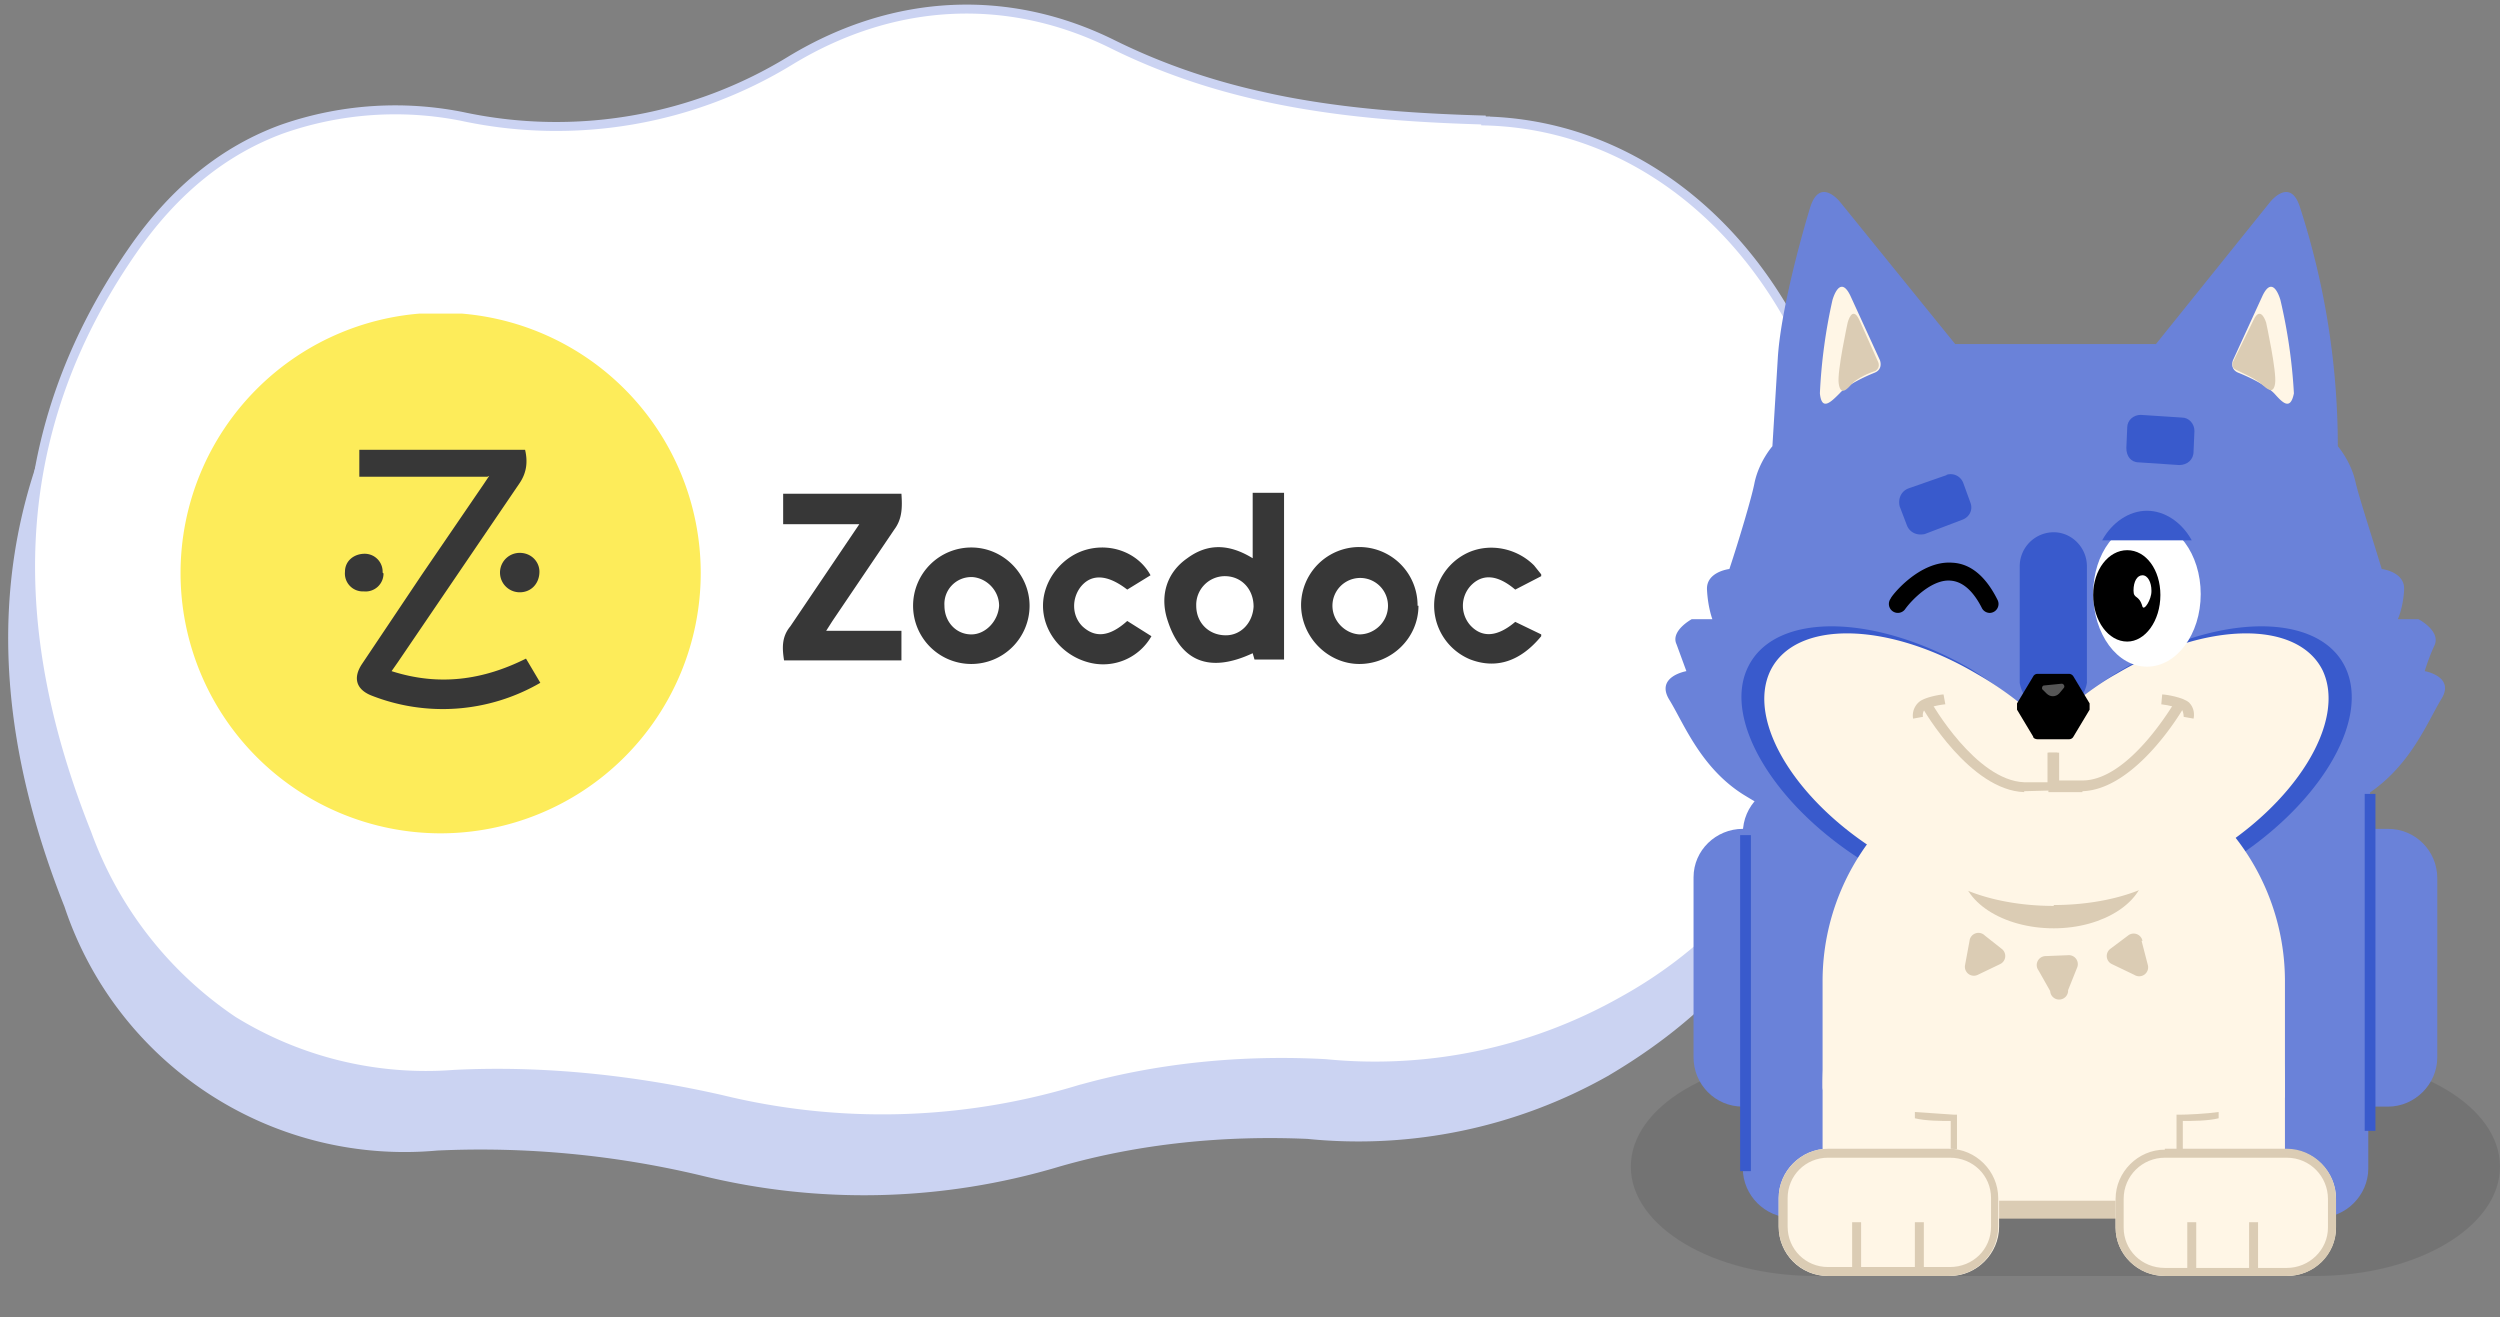 <svg width="279" height="147" fill="none" xmlns="http://www.w3.org/2000/svg"><rect width="100%" height="100%" fill="#808080" stroke="none"/><path d="M205.3 68c1.7 24.4-7 41-25.9 52.1a56.7 56.7 0 0 1-33.5 7c-9.2-.4-18.7.5-27.7 3.1a76 76 0 0 1-39.9 1 106 106 0 0 0-29.5-2.8 40 40 0 0 1-41.6-27.2c-8.9-22.4-9.3-44.6 5-65.4a35 35 0 0 1 37.5-15.2c12.7 2.2 24.4 1 36.4-6.2a37 37 0 0 1 36.4-1.8 95 95 0 0 0 41.3 8.4c22.4.6 39.6 20.8 41.5 47Z" fill="#CBD3F2"/><path d="M206.8 60v.8c.7 11.8-1 21.7-5.2 30a51 51 0 0 1-20.5 20.9 56.2 56.2 0 0 1-33.2 7c-9.2-.5-18.8.4-27.8 3a75.6 75.6 0 0 1-39.6 1c-9.7-2.2-19.8-3.3-29.8-2.8a41 41 0 0 1-24.7-6A42.7 42.7 0 0 1 9.7 93C.8 70.7.4 48.8 14.7 28.1c4.8-7 10.5-11.4 16.8-13.7A38.2 38.2 0 0 1 51.6 13a50 50 0 0 0 36.7-6.3c11.6-7 24.4-7.5 36-1.7 13.4 6.6 27.2 8 41.5 8.4V13v.5c22 .6 39.1 20.5 41 46.5Z" fill="#fff" stroke="#CBD3F2"/><g clip-path="url(#a)"><path d="M49.1 93a29 29 0 1 0 .1-58.1 29 29 0 0 0 0 58.1Z" fill="#FDEC5A"/><path d="M139.8 62.4V55h3.5v18.6H140l-.2-.7c-4.7 2.2-8.1 1.1-9.6-4-.7-2.5 0-5 2.3-6.6 2.3-1.7 4.7-1.6 7.3 0Zm-3 8.5c1.7 0 3-1.4 3.1-3.2 0-2-1.4-3.4-3.2-3.4a3.2 3.2 0 0 0-3.2 3.3c0 1.9 1.4 3.3 3.3 3.3Zm-21.9-3.3a6.5 6.5 0 1 1-6.5-6.5c3.6 0 6.5 3 6.5 6.5Zm-6.5-3.2a3 3 0 0 0-3 3.2c0 1.8 1.3 3.2 3 3.2 1.6 0 3-1.5 3.1-3.2 0-1.7-1.4-3.1-3-3.2ZM172 71c-2.3 2.8-5 3.7-7.9 2.6a6.5 6.5 0 0 1-.1-12c2.4-1 5.3-.4 7.2 1.5l.8 1v.2l-2.9 1.5c-2-1.7-3.7-1.8-5-.4a3.3 3.3 0 0 0 0 4.4c1.3 1.4 3 1.3 5-.4l2.9 1.4v.3ZM54.4 53.2H40.1v-3h18.5c.3 1.3.2 2.5-.6 3.7l-13.6 20-.7 1c5.3 1.7 10.2 1 15-1.4l1.6 2.7a21.7 21.7 0 0 1-18.9 1.4c-1.7-.7-2-2-1-3.5l6.7-10L54 54l.6-.9Zm37.8 17.2h8.4v3.3H87.5c-.2-1.3-.3-2.6.7-3.8l7.7-11.4h-8.5v-3.4h13.2c.1 1.5.1 2.8-.8 4l-6.9 10.2-.7 1.1Zm66.1-2.8c0 3.6-3 6.5-6.6 6.5-3.5 0-6.5-3-6.5-6.6a6.5 6.5 0 0 1 13 .1Zm-3.4 0a3 3 0 1 0-6.2 0c0 1.7 1.4 3.1 3 3.2 1.7 0 3.2-1.4 3.2-3.2Zm-29.1 1.7 2.7 1.7a6.2 6.2 0 0 1-7.1 2.9c-2.9-.8-5-3.4-5-6.3s2.2-5.6 5-6.3c2.8-.7 5.7.5 7 2.9l-2.6 1.6c-2.2-1.7-4-1.8-5.2-.3-1 1.3-1 3.2.2 4.4 1.4 1.3 3 1.2 5-.6Z" fill="#373737"/><path d="M58 61.7c1.3 0 2.2 1 2.2 2.1 0 1.3-.9 2.3-2.2 2.3a2.2 2.2 0 0 1 0-4.4ZM42.8 64a2 2 0 0 1-2.2 2 2 2 0 0 1-2.1-2.2c0-1.2 1-2 2.2-2a2 2 0 0 1 2 2.1Z" fill="#373737"/></g><g clip-path="url(#b)"><path opacity=".1" d="M258.4 118h-55.8c-11.4 0-20.6 5.5-20.6 12.2 0 6.7 9.2 12.2 20.6 12.2h55.8c11.4 0 20.6-5.5 20.6-12.2 0-6.7-9.2-12.2-20.6-12.2Z" fill="#000"/><path d="M258.8 87.5H200c-3 0-5.5 2.4-5.5 5.5v37.4c0 3 2.5 5.5 5.5 5.5h58.8c3 0 5.5-2.5 5.5-5.5V93c0-3-2.5-5.5-5.5-5.5Z" fill="#6A82D9"/><path d="M266.5 92.5h-72c-3 0-5.5 2.4-5.5 5.4V118c0 3 2.4 5.5 5.5 5.5h72c3 0 5.5-2.5 5.5-5.5V98c0-3-2.4-5.5-5.5-5.5Z" fill="#6A82D9"/><path d="M194.6 88.7c-4.8-3-6.7-8-8.3-10.6-1.6-2.6 1.9-3.2 1.9-3.2l-1.1-3c-.7-1.5 1.7-2.8 1.7-2.8h2.3s-.5-1.3-.6-3.3c-.1-2 2.5-2.3 2.5-2.3 1-3 2.5-8 2.8-9.6.5-2.4 2-4.1 2-4.1l.6-9.8c.3-5.1 2.5-13.2 3.6-16.8 1.1-3.6 3.4-.6 3.4-.6l12.8 15.8h22.4l12.7-15.8s2.3-3 3.4.6a86.6 86.6 0 0 1 4.2 26.6s1.5 1.7 2 4.1c.4 1.7 2 6.6 2.9 9.6 0 0 2.6.3 2.5 2.3-.1 2-.7 3.3-.7 3.3h2.3s2.5 1.3 1.8 2.9c-.7 1.5-1.1 2.9-1.1 2.9s3.5.6 1.8 3.2c-1.6 2.7-3.5 7.5-8.3 10.6 0 0-30.2 24-69.5 0Z" fill="#6A82D9"/><path d="M240.3 102c2.7-1 5.7-2.1 8.6-3.8 11.2-6.6 17.7-17.2 14.5-23.6-3.1-6.4-14.8-6.2-26 .4-2 1.2-3.9 2.5-5.6 3.9l-5.7.7c-2-1.7-4-3.2-6.4-4.6-11.2-6.6-22.9-6.8-26-.4-3.2 6.4 3.3 17 14.5 23.6 3.3 2 6.7 3.3 9.8 4.1 0 0 18.5 1 22.3-.3Z" fill="#395ACC"/><path d="M247.3 93.9h-35.8c-3 0-5.5 2.4-5.5 5.4v21.4c0 3 2.5 5.4 5.5 5.4h35.8c3 0 5.5-2.4 5.5-5.4V99.3c0-3-2.4-5.4-5.5-5.4Z" fill="#FFF6E6"/><path d="M229.4 105.3c7.3 0 13.2-3.2 13.2-7 0-4-5.9-7.1-13.2-7.1-7.3 0-13.2 3.1-13.2 7 0 4 6 7 13.2 7Z" fill="#DBCCB4"/><path d="M229.4 102.6c8.8 0 16-3.5 16-7.8s-7.2-7.7-16-7.7c-8.7 0-15.9 3.4-15.9 7.7 0 4.3 7.2 7.8 16 7.8Z" fill="#FFF6E6"/><path d="M219.1 77c3.5 0 6.3-3.8 6.3-8.5 0-4.6-2.8-8.4-6.3-8.4s-6.3 3.8-6.3 8.4c0 4.7 2.8 8.4 6.3 8.4Z" fill="#fff"/><path d="M219.1 73.1c2.2 0 4-2.4 4-5.4 0-3-1.8-5.4-4-5.4s-4 2.4-4 5.4c0 3 1.8 5.4 4 5.4Z" fill="#000"/><path d="M222 67.2c0 1-.9 2.4-1 1.8-.5-1.4-1.2-.8-1.2-1.8s.5-1.9 1.1-1.9c.6 0 1.1.9 1.1 1.9Zm18.2 10c3.4 0 6.3-3.8 6.3-8.5s-2.9-8.6-6.3-8.6c-3.5 0-6.4 3.9-6.4 8.6 0 4.7 2.9 8.5 6.4 8.5Z" fill="#fff"/><path d="M240.2 73.1c2.2 0 4-2.4 4-5.4 0-3-1.8-5.4-4-5.4s-4 2.4-4 5.4c0 3 1.8 5.4 4 5.4Z" fill="#000"/><path d="M243 67.2c0 1-.9 2.4-1 1.8-.5-1.4-1.1-.8-1.1-1.8s.5-1.9 1-1.9c.7 0 1.2.9 1.2 1.9Z" fill="#fff"/><path d="M239.5 100.4c2.5-1 5.3-2 8-3.5 10.3-6.1 16.3-15.9 13.4-21.8-3-6-13.7-5.8-24 .3a39.6 39.6 0 0 0-5.2 3.7l-5.4.6a39 39 0 0 0-5.9-4.3c-10.3-6-21.1-6.2-24-.3-3 6 3 15.7 13.4 21.8a36 36 0 0 0 9.1 3.8s17.1 1 20.6-.3Z" fill="#FFF6E6"/><path d="M213 80.7c-.1-.4 0-1.3.6-1.9.7-.6 2.6-.9 3-1l.2 1.3c-1 0-2.1.3-2.4.6-.3.3-.3.8-.3.8l-1.1.2Z" fill="#DBCCB4"/><path d="M226 89.3c-6.3-.2-11.7-9.6-12-10l1-.5c.1 0 5.4 9.2 11 9.3h2.7v-3.3h1.2v4.4l-4 .1Zm19.8-8.6-1.1-.2s0-.5-.3-.8c-.3-.3-1.4-.5-2.3-.6l.1-1.2c.4 0 2.3.3 3 1 .7.5.7 1.4.6 1.8Z" fill="#DBCCB4"/><path d="M232.8 89.3h-4v-4.5h1.3v3.3h2.7c5.6-.1 10.9-9.3 11-9.4l1 .6c-.3.4-5.7 9.8-12 10Zm-.6 20.6-1 2.6c-.4.8-1.6 1-2 .1l-1.5-2.5a1 1 0 0 1 .9-1.6l2.5-.2a1 1 0 0 1 1.1 1.6Zm7.6-3.2.6 2.8c.2 1-.7 1.6-1.5 1.2l-2.6-1.2a1 1 0 0 1-.2-1.8l2-1.6c.6-.5 1.6-.2 1.7.6Zm-20.1 0-.6 2.8c-.2 1 .7 1.6 1.5 1.2l2.6-1.2a1 1 0 0 0 .2-1.8l-2-1.6c-.6-.5-1.6-.2-1.7.6Z" fill="#DBCCB4"/><path d="M225.4 62.9v13.6a4 4 0 0 0 8 0V62.9a4 4 0 0 0-8 0Zm23.1-6-3.5-3.5c-.6-.6-1.6-.6-2.1 0l-1.9 1.8c-.6.6-.6 1.5 0 2.1l3.5 3.5c.6.6 1.6.6 2.2 0l1.8-1.8c.6-.6.6-1.5 0-2.1Zm-34.2-4.2-3.5 3.5c-.6.6-.6 1.5 0 2.1l1.8 1.8c.6.6 1.5.6 2.1 0l3.5-3.5c.6-.5.6-1.5 0-2l-1.8-1.9c-.6-.6-1.5-.6-2.1 0Z" fill="#395ACC"/><path d="M231.3 75.5h-3.7l-.6.3-1.8 3.2v.6l1.8 3.2.6.3h3.7c.2 0 .4-.1.5-.3l1.9-3.2V79l-1.9-3.2a.6.6 0 0 0-.5-.3Z" fill="#000"/><path d="m230.4 76.6-2 .3c-.3 0-.4.3-.2.5l.5.4c.4.4 1 .4 1.5 0l.5-.7c.2-.2 0-.5-.3-.5Z" fill="#565656"/><path d="M213.6 62.4c1.2-2.1 3.2-3.5 5.3-3.5 2.2 0 4.2 1.4 5.4 3.5m10.5 0c1.3-2.1 3.2-3.5 5.4-3.5 2.1 0 4 1.4 5.3 3.5" fill="#395ACC"/><path d="m254 32-3.5 7.6s-.4 1 .6 1.4a15 15 0 0 1 4.1 2.5c1 1 2 2 2.4 0 .3-2.2-1.6-11-1.6-11s-.8-3.1-2-.5Z" fill="#FFF6E6"/><path d="m253 34.9-2.5 4.9s-.3.6.4 1c.7.2 2.2.9 2.9 1.5.7.7 1.4 1.4 1.6 0 .2-1.4-1-7-1-7s-.6-2.2-1.5-.4Z" fill="#DBCCB4"/><path d="m205.7 32 3.5 7.6s.4 1-.6 1.4a15 15 0 0 0-4.1 2.5c-1 1-2 2-2.4 0-.3-2.2 1.6-11 1.6-11s.8-3.1 2-.5Z" fill="#FFF6E6"/><path d="m206.7 34.8 2.3 5s.3.6-.4 1c-.6.2-2 .9-2.7 1.5-.6.7-1.3 1.4-1.5 0-.2-1.3 1-7.1 1-7.1s.5-2.1 1.3-.4Z" fill="#DBCCB4"/><path d="M257 86.7h-55.6c-3 0-5.5 2.4-5.5 5.4v32c0 3 2.4 5.5 5.5 5.5h55.5c3 0 5.5-2.5 5.5-5.5v-32c0-3-2.5-5.4-5.5-5.4Z" fill="#6A82D9"/><path d="M259 68.1h-57.6c-3 0-5.5 2.5-5.5 5.5v18.6c0 3 2.4 5.5 5.5 5.5H259c3 0 5.5-2.4 5.5-5.5V73.6c0-3-2.5-5.5-5.5-5.5Z" fill="#6A82D9"/><path d="M196 87.8c-4.6-3-6.4-7.5-8-10-1.5-2.6 1.8-3.2 1.8-3.2l-1-2.8c-.7-1.4 1.6-2.6 1.6-2.6h2.2s-.5-1.3-.6-3.2c0-2 2.4-2.3 2.4-2.3.9-2.8 2.4-7.5 2.7-9 .5-2.4 2-4 2-4l.4-9.4c.3-4.8 2.4-12.6 3.5-16 1-3.3 3.3-.6 3.3-.6L218.4 40h21.4L252 24.7s2.1-2.7 3.2.7c1 3.3 3.2 11 3.5 16l.5 9.3s1.4 1.6 2 4c.2 1.5 1.7 6.2 2.6 9 0 0 2.5.4 2.4 2.3 0 1.9-.6 3.2-.6 3.2h2.2s2.3 1.2 1.7 2.6c-.7 1.5-1.1 2.8-1.1 2.8s3.3.6 1.8 3.1c-1.6 2.6-3.4 7.1-8 10V89" fill="#6A82D9"/><path d="M239.6 100.5c2.6-1 5.4-2 8.2-3.7 10.7-6.3 16.9-16.3 13.9-22.4-3-6.1-14.2-6-24.8.3a37 37 0 0 0-5.4 3.8l-5.5.6c-1.8-1.6-3.8-3-6-4.4-10.8-6.3-21.9-6.4-24.9-.3-3 6 3.2 16.1 14 22.4a37 37 0 0 0 9.3 4s17.6 1 21.2-.3Z" fill="#395ACC"/><path d="M229.2 95a26 26 0 0 1 25.8 26.1v13h-50.5c-.6 0-1.1-.6-1.1-1.2V121a26 26 0 0 1 25.8-26Z" fill="#FFF6E6"/><path d="M229.2 83.5a26 26 0 0 1 25.8 26v13h-50.5c-.6 0-1.1-.5-1.1-1.2v-11.8a26 26 0 0 1 25.8-26Z" fill="#FFF6E6"/><path d="M229.2 103.6c5.6 0 10.2-3 10.2-6.7s-4.6-6.7-10.2-6.7c-5.7 0-10.3 3-10.3 6.7s4.6 6.7 10.3 6.7Z" fill="#DBCCB4"/><path d="M229.2 101c8.3 0 15.1-3.3 15.1-7.4 0-4-6.8-7.4-15.1-7.4-8.4 0-15.2 3.4-15.2 7.4 0 4.1 6.8 7.5 15.2 7.5Zm23.3-68-3.3 7.2s-.4 1 .6 1.4c1 .4 3 1.3 4 2.3.9 1 1.8 2 2.2 0a60 60 0 0 0-1.5-10.4s-.8-3-2-.5Z" fill="#FFF6E6"/><path d="m251.5 35.7-2.3 4.7s-.3.6.4.9c.6.3 2 .9 2.7 1.5.7.6 1.4 1.3 1.6 0 .2-1.3-1-6.8-1-6.8s-.6-2-1.4-.3Z" fill="#DBCCB4"/><path d="m206.5 33 3.3 7.2s.4 1-.6 1.4c-1 .4-3 1.3-3.9 2.3-1 1-2 2-2.2 0a60 60 0 0 1 1.4-10.4s.8-3 2-.5Z" fill="#FFF6E6"/><path d="m207.5 35.7 2.1 4.7s.3.6-.3 1c-.7.2-2 .8-2.6 1.4-.6.7-1.3 1.4-1.5 0-.2-1.3 1-6.8 1-6.8s.5-2 1.3-.3Z" fill="#DBCCB4"/><path d="M238.8 99c2.4-.9 5-1.9 7.5-3.4 9.9-5.8 15.6-15.1 12.9-20.8-2.8-5.6-13-5.5-23 .4-1.8 1-3.4 2.2-4.9 3.4l-5 .6a37.2 37.2 0 0 0-5.7-4c-10-5.9-20.2-6-23-.4-2.8 5.7 3 15 12.9 20.8 2.9 1.7 5.9 3 8.6 3.7 0 0 16.4.9 19.7-.3Z" fill="#FFF6E6"/><path d="M213.5 80.2a2 2 0 0 1 .6-1.8c.6-.6 2.5-.9 2.8-.9l.2 1.1c-1 .1-2 .4-2.3.6-.3.3-.2.8-.2.8l-1.1.2Z" fill="#DBCCB4"/><path d="M225.9 88.4c-6-.2-11.2-9.1-11.4-9.5l1-.6c0 .1 5 8.8 10.4 9h2.6V84h1.1v4.2l-3.7.1Zm18.9-8.2-1.1-.2s0-.5-.2-.8c-.3-.2-1.4-.5-2.3-.6l.1-1.1c.4 0 2.3.3 3 .9.6.6.6 1.4.5 1.8Z" fill="#DBCCB4"/><path d="M232.4 88.4h-3.8V84h1.2v3.1h2.6c5.3 0 10.3-8.8 10.4-8.9l1 .6c-.2.4-5.4 9.3-11.4 9.5Zm-.6 19.6-1 2.5a1 1 0 0 1-2 .1l-1.3-2.3a1 1 0 0 1 .8-1.6l2.5-.1a1 1 0 0 1 1 1.4Zm7.2-3 .7 2.7a1 1 0 0 1-1.5 1.1l-2.5-1.2a1 1 0 0 1-.2-1.7l2-1.5a1 1 0 0 1 1.6.6Zm-19.2 0-.5 2.7a1 1 0 0 0 1.4 1.1l2.5-1.2a1 1 0 0 0 .2-1.7l-1.9-1.5a1 1 0 0 0-1.7.6Z" fill="#DBCCB4"/><path d="M225.4 63.2v13a3.8 3.8 0 0 0 7.5 0v-13c0-2.1-1.7-3.8-3.7-3.8a3.8 3.8 0 0 0-3.8 3.8ZM217.3 53l-4.3 1.5c-.8.3-1.2 1.1-1 2l.8 2.1c.3.8 1.1 1.2 2 1L219 58c.8-.3 1.2-1.1.9-1.9l-.8-2.2a1.5 1.5 0 0 0-1.9-.9Z" fill="#395ACC"/><path d="M222 68.4a1 1 0 0 1-.8-.5c-1-2-2.2-3-3.5-3.1-2.1-.2-4.4 2.2-5.1 3.2a1 1 0 0 1-1.4.2 1 1 0 0 1-.2-1.4c0-.2 3.2-4.3 6.9-4 2 .1 3.7 1.5 5 4.1a1 1 0 0 1-.8 1.5Zm8.9 6.8h-3.5c-.2 0-.4.1-.5.3l-1.8 3v.7l1.8 3c0 .2.3.3.5.3h3.5c.2 0 .4-.1.5-.3l1.8-3v-.7l-1.8-3a.6.6 0 0 0-.5-.3Z" fill="#000"/><path d="m230.1 76.3-2 .2c-.2 0-.3.4-.1.5l.4.4c.4.4 1 .4 1.4 0l.5-.6c.2-.2 0-.5-.2-.5Z" fill="#565656"/><path fill-rule="evenodd" clip-rule="evenodd" d="M263.9 126V88.6h1.2v37.6h-1.2Zm-69.7 4.7V93.2h1.2v37.5h-1.2Z" fill="#395ACC"/><path d="M222.7 135h13.9" stroke="#DBCCB4" stroke-width="2"/><path fill-rule="evenodd" clip-rule="evenodd" d="M243.6 125.1c1 0 2.8 0 4-.3v-.7c-1.4.2-3.5.3-4.4.3h-.3v4h.7v-3.3Zm-25.9 0c-1 0-2.8 0-4-.3v-.7l4.4.3h.3v4h-.7v-3.3Z" fill="#DBCCB4"/></g><path d="M217.6 128.2H204c-3 0-5.5 2.5-5.5 5.5v3.2c0 3 2.4 5.5 5.5 5.5h13.6c3 0 5.5-2.5 5.5-5.5v-3.2c0-3-2.5-5.5-5.5-5.5Z" fill="#FFF6E6"/><path d="M207.7 136.4h-1v6h1v-6Zm7 0h-1v6h1v-6Z" fill="#DBCCB4"/><path d="M255.2 128.3h-13.6c-3 0-5.5 2.4-5.5 5.5v3.2c0 3 2.5 5.4 5.5 5.4h13.6c3 0 5.5-2.4 5.5-5.4v-3.2c0-3-2.4-5.5-5.5-5.5Z" fill="#FFF6E6"/><path fill-rule="evenodd" clip-rule="evenodd" d="M255.2 129.2h-13.6c-2.5 0-4.6 2-4.6 4.6v3.2c0 2.5 2 4.5 4.6 4.5h13.6c2.5 0 4.6-2 4.6-4.5v-3.2c0-2.5-2-4.6-4.6-4.6Zm-13.6-1h13.6c3 0 5.5 2.5 5.5 5.6v3.2c0 3-2.4 5.4-5.5 5.4h-13.6c-3 0-5.5-2.4-5.5-5.4v-3.2c0-3 2.5-5.5 5.5-5.5Zm-24.1 1H204c-2.5 0-4.5 2-4.5 4.5v3.2c0 2.5 2 4.5 4.5 4.5h13.6c2.6 0 4.6-2 4.6-4.5v-3.2c0-2.5-2-4.5-4.6-4.5Zm-13.6-1h13.6c3 0 5.5 2.5 5.5 5.5v3.2c0 3-2.4 5.5-5.5 5.5H204c-3 0-5.5-2.5-5.5-5.5v-3.2c0-3 2.5-5.5 5.5-5.5Z" fill="#DBCCB4"/><path d="M245.1 136.4h-1v6h1v-6Zm7.1 0H251v6h1v-6Z" fill="#DBCCB4"/><path d="m243.5 46.6-4.6-.3c-.8 0-1.5.6-1.5 1.4l-.1 2.3c0 .9.5 1.6 1.4 1.6l4.5.3c.9 0 1.6-.6 1.6-1.5l.1-2.3c0-.8-.6-1.5-1.4-1.5Z" fill="#395ACC"/><path d="M239.6 74.4c3.3 0 6-3.6 6-8.1s-2.7-8.1-6-8.1-6 3.6-6 8c0 4.6 2.7 8.2 6 8.2Z" fill="#fff"/><path d="M237.4 71.6c2 0 3.7-2.3 3.7-5.2 0-2.8-1.6-5-3.7-5s-3.8 2.2-3.8 5c0 2.9 1.7 5.2 3.8 5.2Z" fill="#000"/><path d="M240.1 66c0 .9-.8 2.2-1 1.7-.4-1.4-1-.8-1-1.8s.4-1.7 1-1.7 1 .8 1 1.7Z" fill="#fff"/><path d="M234.6 60.3c1.1-2 3-3.3 5-3.3s3.9 1.3 5 3.3" fill="#395ACC"/><defs><clipPath id="a"><path fill="#fff" d="M20 35h152v58H20z"/></clipPath><clipPath id="b"><path fill="#fff" d="M182 21.4h97v125h-97z"/></clipPath></defs></svg>